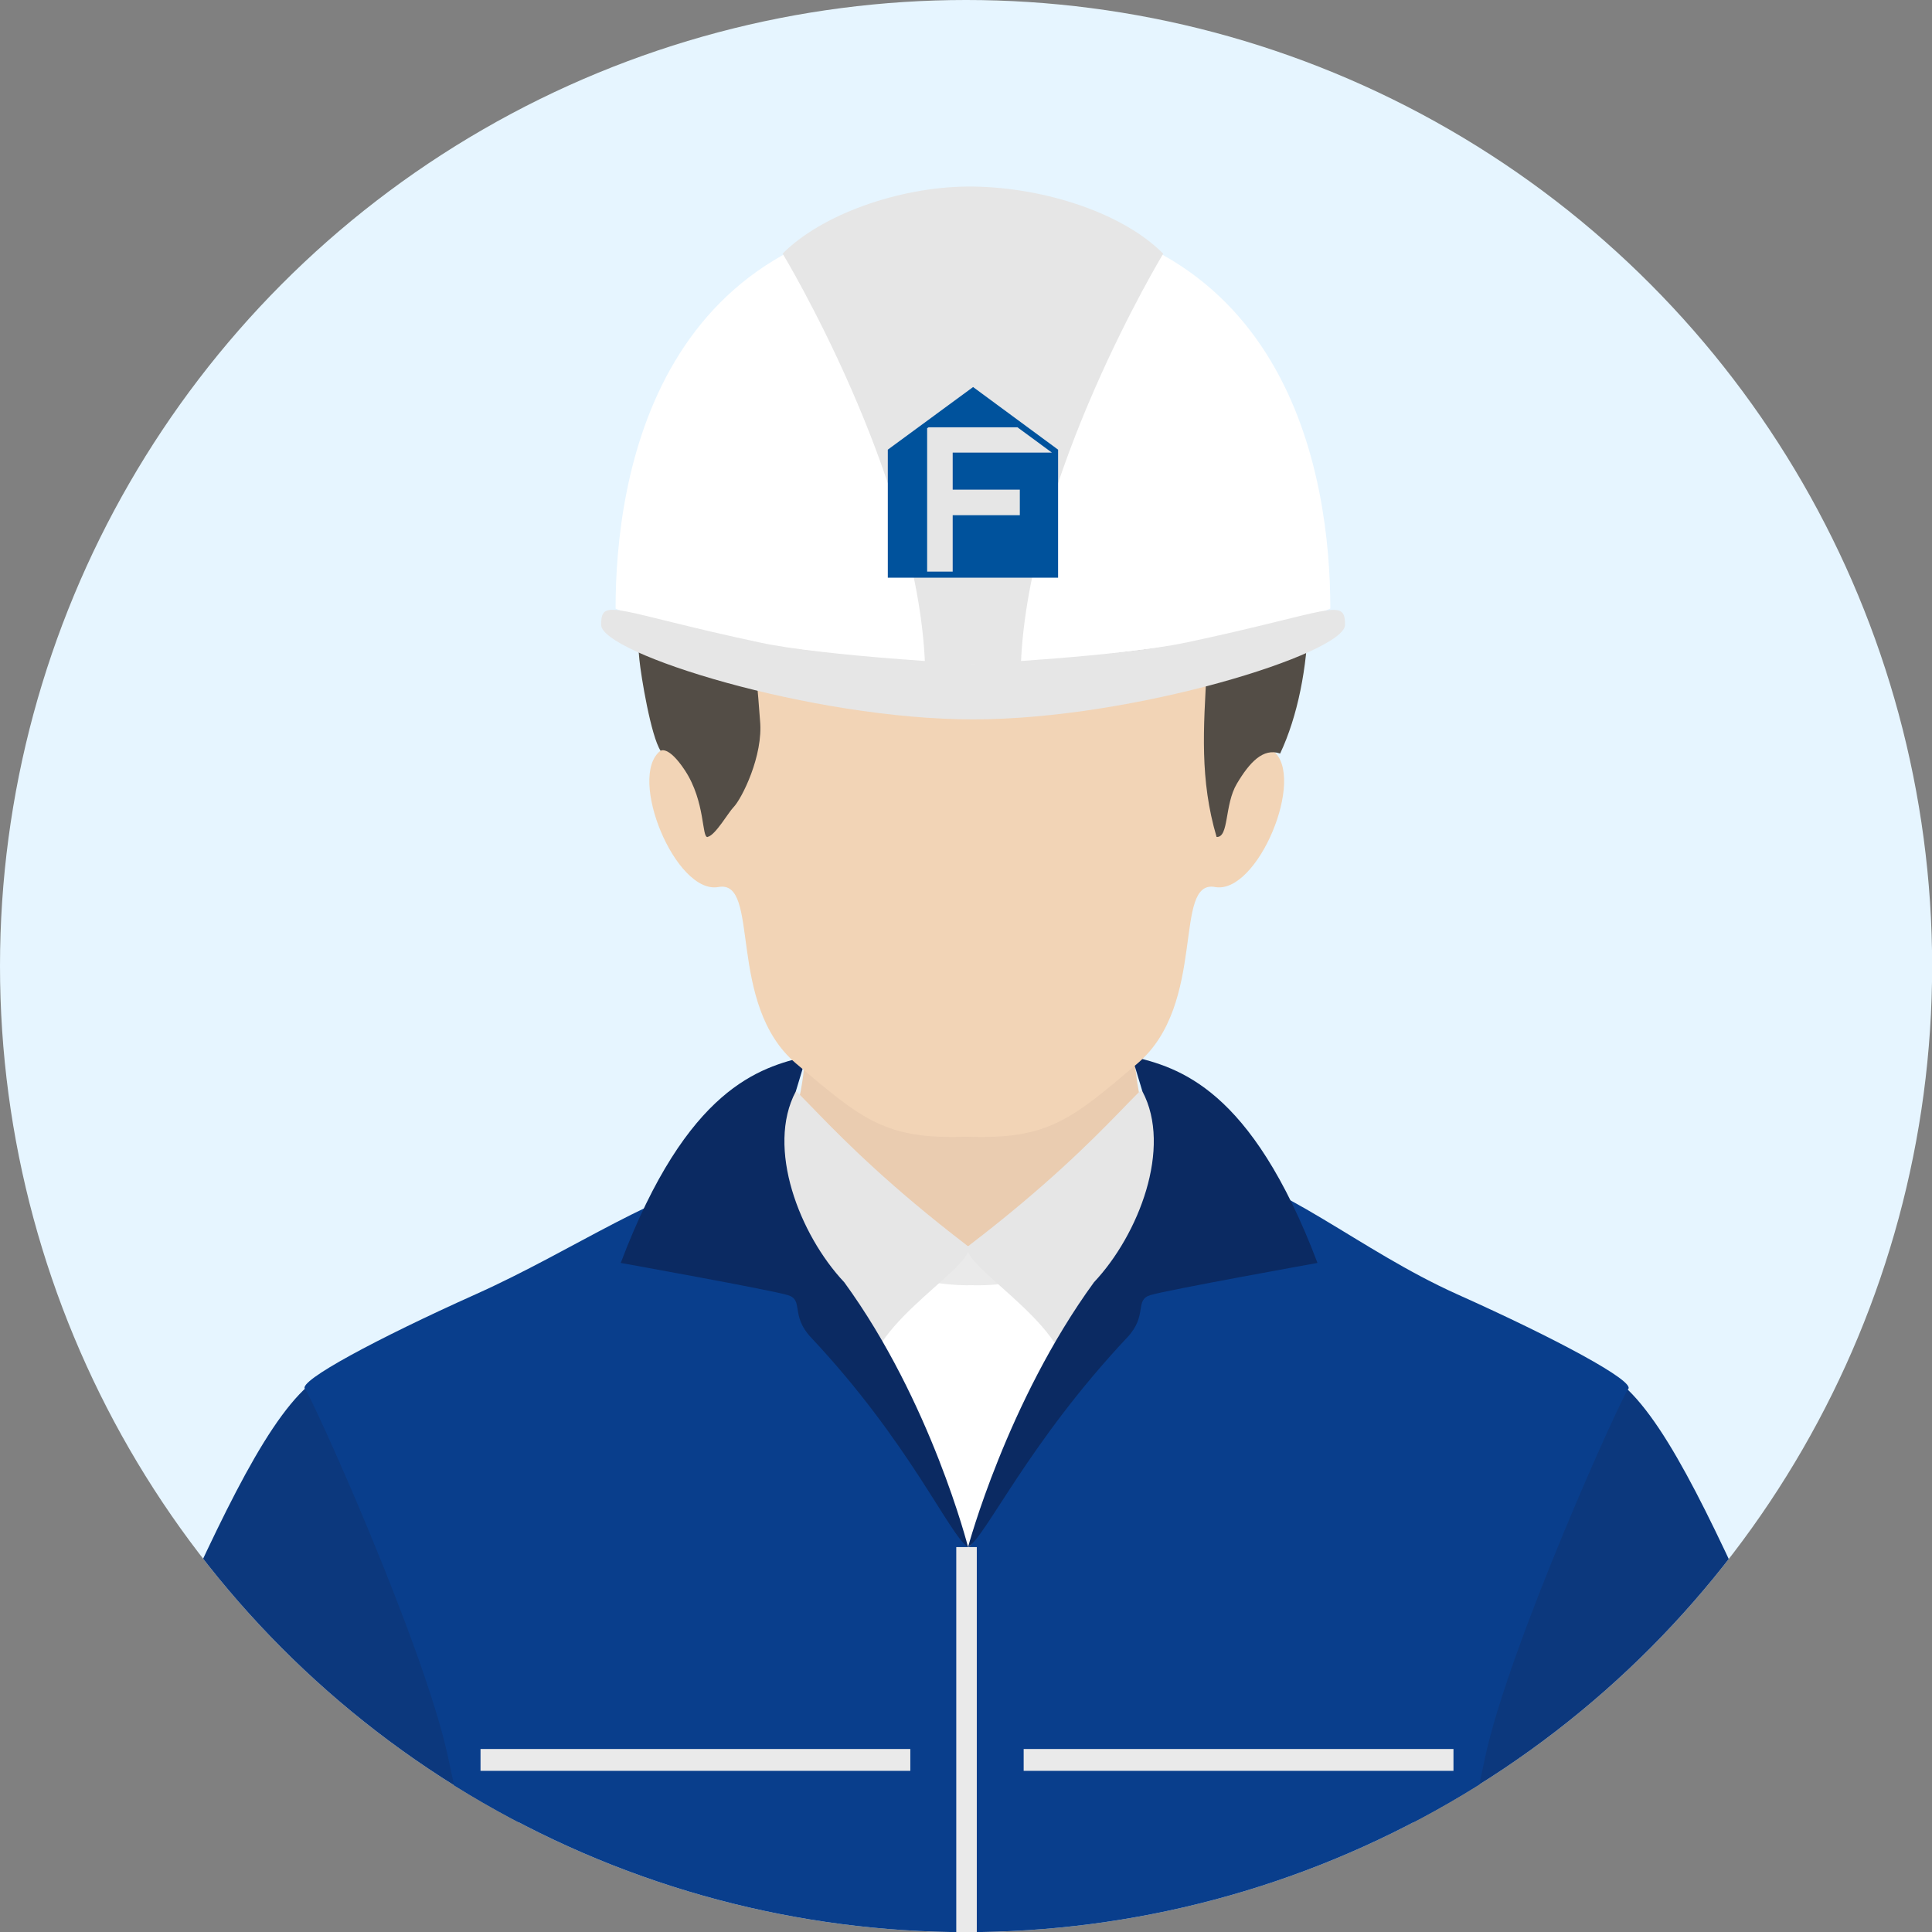 <?xml version="1.0" encoding="UTF-8"?>
<svg id="_レイヤー_2" data-name="レイヤー 2" xmlns="http://www.w3.org/2000/svg" xmlns:xlink="http://www.w3.org/1999/xlink" viewBox="0 0 145.91 145.91">
  <rect x="0" y="0" width="145.91" height="145.91" fill="#808080" stroke="none"/>
  <defs>
    <style>
      .cls-1 {
        fill: #eaccb0;
      }

      .cls-2 {
        fill: #0b2a62;
      }

      .cls-3 {
        fill: #fff;
      }

      .cls-4 {
        fill: #0c387d;
      }

      .cls-5 {
        fill: #f2d4b6;
      }

      .cls-6 {
        fill: #e6f5ff;
      }

      .cls-7 {
        fill: none;
      }

      .cls-8 {
        fill: #093e8c;
      }

      .cls-9 {
        fill: #534d46;
      }

      .cls-10 {
        fill: #00529c;
      }

      .cls-11 {
        fill: #eaeaea;
      }

      .cls-12 {
        clip-path: url(#clippath);
      }

      .cls-13 {
        fill: #e6e6e6;
      }
    </style>
    <clipPath id="clippath">
      <circle class="cls-7" cx="72.96" cy="72.96" r="72.96"/>
    </clipPath>
  </defs>
  <g id="Object">
    <g>
      <circle class="cls-6" cx="72.96" cy="72.96" r="72.96"/>
      <g class="cls-12">
        <g>
          <path class="cls-1" d="M45.75,100.73c-.65,1.4,16.63,29.09,24.26,45.18h6.43c7.71-16.54,25.48-45.89,24.83-47.29-.79-1.72,2.42-.13-7.2-5.38-9.62-5.25-8.34-14.62-8.43-17.29h-24.81c-.09,2.67,1.19,12.04-8.43,17.29-9.62,5.25-5.86,5.76-6.66,7.48Z"/>
          <g>
            <path class="cls-3" d="M90.08,86.38c-5.05,10.48-16.6,9.51-16.6,9.51,0,0-11.55.97-16.6-9.51,0,0-7.09,6.79-12.72,9.61,0,0,2.04,22.04,29.32,22.04s29.32-22.04,29.32-22.04c-5.63-2.82-12.72-9.61-12.72-9.61Z"/>
            <path class="cls-11" d="M87.94,86.38c-2.14,3.26-6.96,7.73-14.47,7.73s-12.33-4.48-14.47-7.73h-3.36c6.21,11.34,17.82,10.68,17.82,10.68,0,0,11.57.73,17.82-10.68h-3.36Z"/>
          </g>
          <path class="cls-13" d="M58.48,81.77c.85-1.44,3.06,3.49,14.5,12.25,1.48,1.13-7.63,5.99-7.25,10.03s-12.53-11.19-11.87-16.58c.1-.81,2.45-2.03,4.62-5.7Z"/>
          <path class="cls-13" d="M87.74,81.77c-.85-1.44-3.06,3.49-14.5,12.25-1.48,1.13,7.63,5.99,7.25,10.03s12.53-11.19,11.87-16.58c-.1-.81-2.45-2.03-4.62-5.7Z"/>
          <g>
            <path class="cls-4" d="M139.47,145.91c-1.28-4.91-5.59-21.06-8.44-27.17-4.12-8.84-7.5-14.96-11.06-15.47-4.87-.7-10.74,21.39-13.34,27.34-1.32,3.02.71,10.39,2.36,15.3h30.49Z"/>
            <path class="cls-4" d="M36.9,145.91c1.64-4.9,3.68-12.28,2.36-15.3-2.6-5.95-8.47-28.04-13.34-27.34-3.56.51-6.94,6.63-11.06,15.47-2.85,6.11-7.16,22.26-8.44,27.17h30.49Z"/>
            <path class="cls-8" d="M33.85,132.76c1.2,5.61,2.17,9.77,2.18,13.16h74.09c-.05-3.38.83-7.55,2.03-13.16,1.81-8.48,10.31-27.28,10.82-27.86.52-.59-5.39-3.78-12.89-7.14-7.51-3.37-13.2-8.63-19.61-9.82-4.02-.75-16,28.49-17.36,28.9-1.43-3.11-13.21-28.93-16.98-28.23-6.41,1.19-12.71,5.78-20.21,9.14-7.51,3.37-13.41,6.55-12.89,7.14.52.59,9.01,19.38,10.82,27.86Z"/>
            <rect class="cls-11" x="36.29" y="132.09" width="32.46" height="1.65"/>
            <rect class="cls-11" x="77.31" y="132.09" width="32.46" height="1.65"/>
            <rect class="cls-11" x="72.22" y="116.84" width="1.55" height="29.08"/>
            <path class="cls-2" d="M60.89,79.78c-3.48.85-8.97,2.3-14.01,15.6,0,0,11.39,2.05,12.62,2.43,1.23.38.17,1.52,1.75,3.2,7.47,7.95,10.47,14.97,11.86,15.83,0,0-2.78-10.98-9.35-20-3.38-3.59-5.92-10.16-3.66-14.41l.8-2.65Z"/>
            <path class="cls-2" d="M85.49,79.78c3.48.85,8.97,2.3,14.01,15.6,0,0-11.39,2.05-12.62,2.43-1.23.38-.17,1.52-1.75,3.2-7.47,7.95-10.63,14.97-12.02,15.83,0,0,2.94-10.98,9.51-20,3.38-3.59,5.92-10.16,3.66-14.41l-.8-2.65Z"/>
          </g>
          <path class="cls-5" d="M96.14,56.7c-2.53-1.96-3.8.59-4.26,1.67-.56,1.3.69-12.15,0-15.88-.65-3.48-13.73-1.32-19.4-1.17-.12,0-.25,0-.38,0-.13,0-.25,0-.37,0-5.46-.14-16.94-2.3-17.59,1.17-.69,3.72.56,17.18,0,15.88-.46-1.08-1.73-3.62-4.26-1.67-2.53,1.96,1.15,10.88,4.38,10.29,3.22-.59.55,8.82,5.86,13.33,5.06,4.29,6.77,5.74,12.89,5.53,6.12.21,7.83-1.23,12.89-5.53,5.31-4.51,2.63-13.92,5.86-13.33,3.22.59,6.91-8.33,4.38-10.29Z"/>
          <path class="cls-9" d="M53.45,63.21c-.47.12-.15-2.65-1.73-5.04-1.25-1.89-1.83-1.47-1.83-1.47-.73-1.11-1.48-5.64-1.6-6.87-.29-2.88-.04-4.88.2-6.86.46-3.82,2.78-8.74,5.57-11.46,2.16-2.1,4.88-3.53,7.77-4.54,5.59-1.96,9.5-1.65,16.33-.83,1.35.16,3.6.89,4.96.77,1.62-.15,3.34-2.05,2.96-3.32,4.13,4.69,8.3,7.33,10.91,12.95s2.33,14.76-.31,20.37c-1.29-.45-2.32.68-3.27,2.28-.95,1.6-.58,4.07-1.53,4.02-1.28-4.34-.99-8.2-.74-12.7-8.89,2.61-18.04,3.96-25.45-1.48-1.52-1.11-2.99-2.58-5.29-2.54-2.66.04-3.72,1.62-3.35,4.17.19,1.28.28,3,.35,3.76.26,2.65-1.39,5.92-2,6.54-.4.41-1.36,2.1-1.94,2.24Z"/>
          <g>
            <path class="cls-3" d="M73.48,15.95c-24.03,0-26.99,20.21-26.99,30.01,0,0,3.29,1.53,9.22,2.45s17.77,2.14,17.77,2.14c0,0,11.85-1.22,17.77-2.14s9.22-2.45,9.22-2.45c0-9.8-2.96-30.01-26.99-30.01Z"/>
            <path class="cls-13" d="M89.5,48.54c-4.78,1.02-16.02,1.61-16.02,1.61,0,0-11.24-.59-16.02-1.61-11.03-2.35-12.06-3.5-12.06-1.35s15.91,7.14,28.09,7.14,28.09-5,28.09-7.14-1.04-.99-12.06,1.35Z"/>
            <path class="cls-13" d="M59.11,19.16s10.2,16.84,10.75,31.03h7.24c.55-14.19,10.75-31.03,10.75-31.03-3.18-3.21-9.42-5.12-14.84-5.07-5.15.05-10.99,2.12-13.91,5.07Z"/>
          </g>
          <path class="cls-10" d="M73.49,29.23l-6.44,4.73v9.67h12.86v-9.67l-6.42-4.73ZM77.02,37v1.91h-5.07v4.26h-1.93v-10.83l.11-.07h6.71l2.6,1.91h-7.49v2.8h5.07v.02Z"/>
        </g>
      </g>
    </g>
  </g>
</svg>